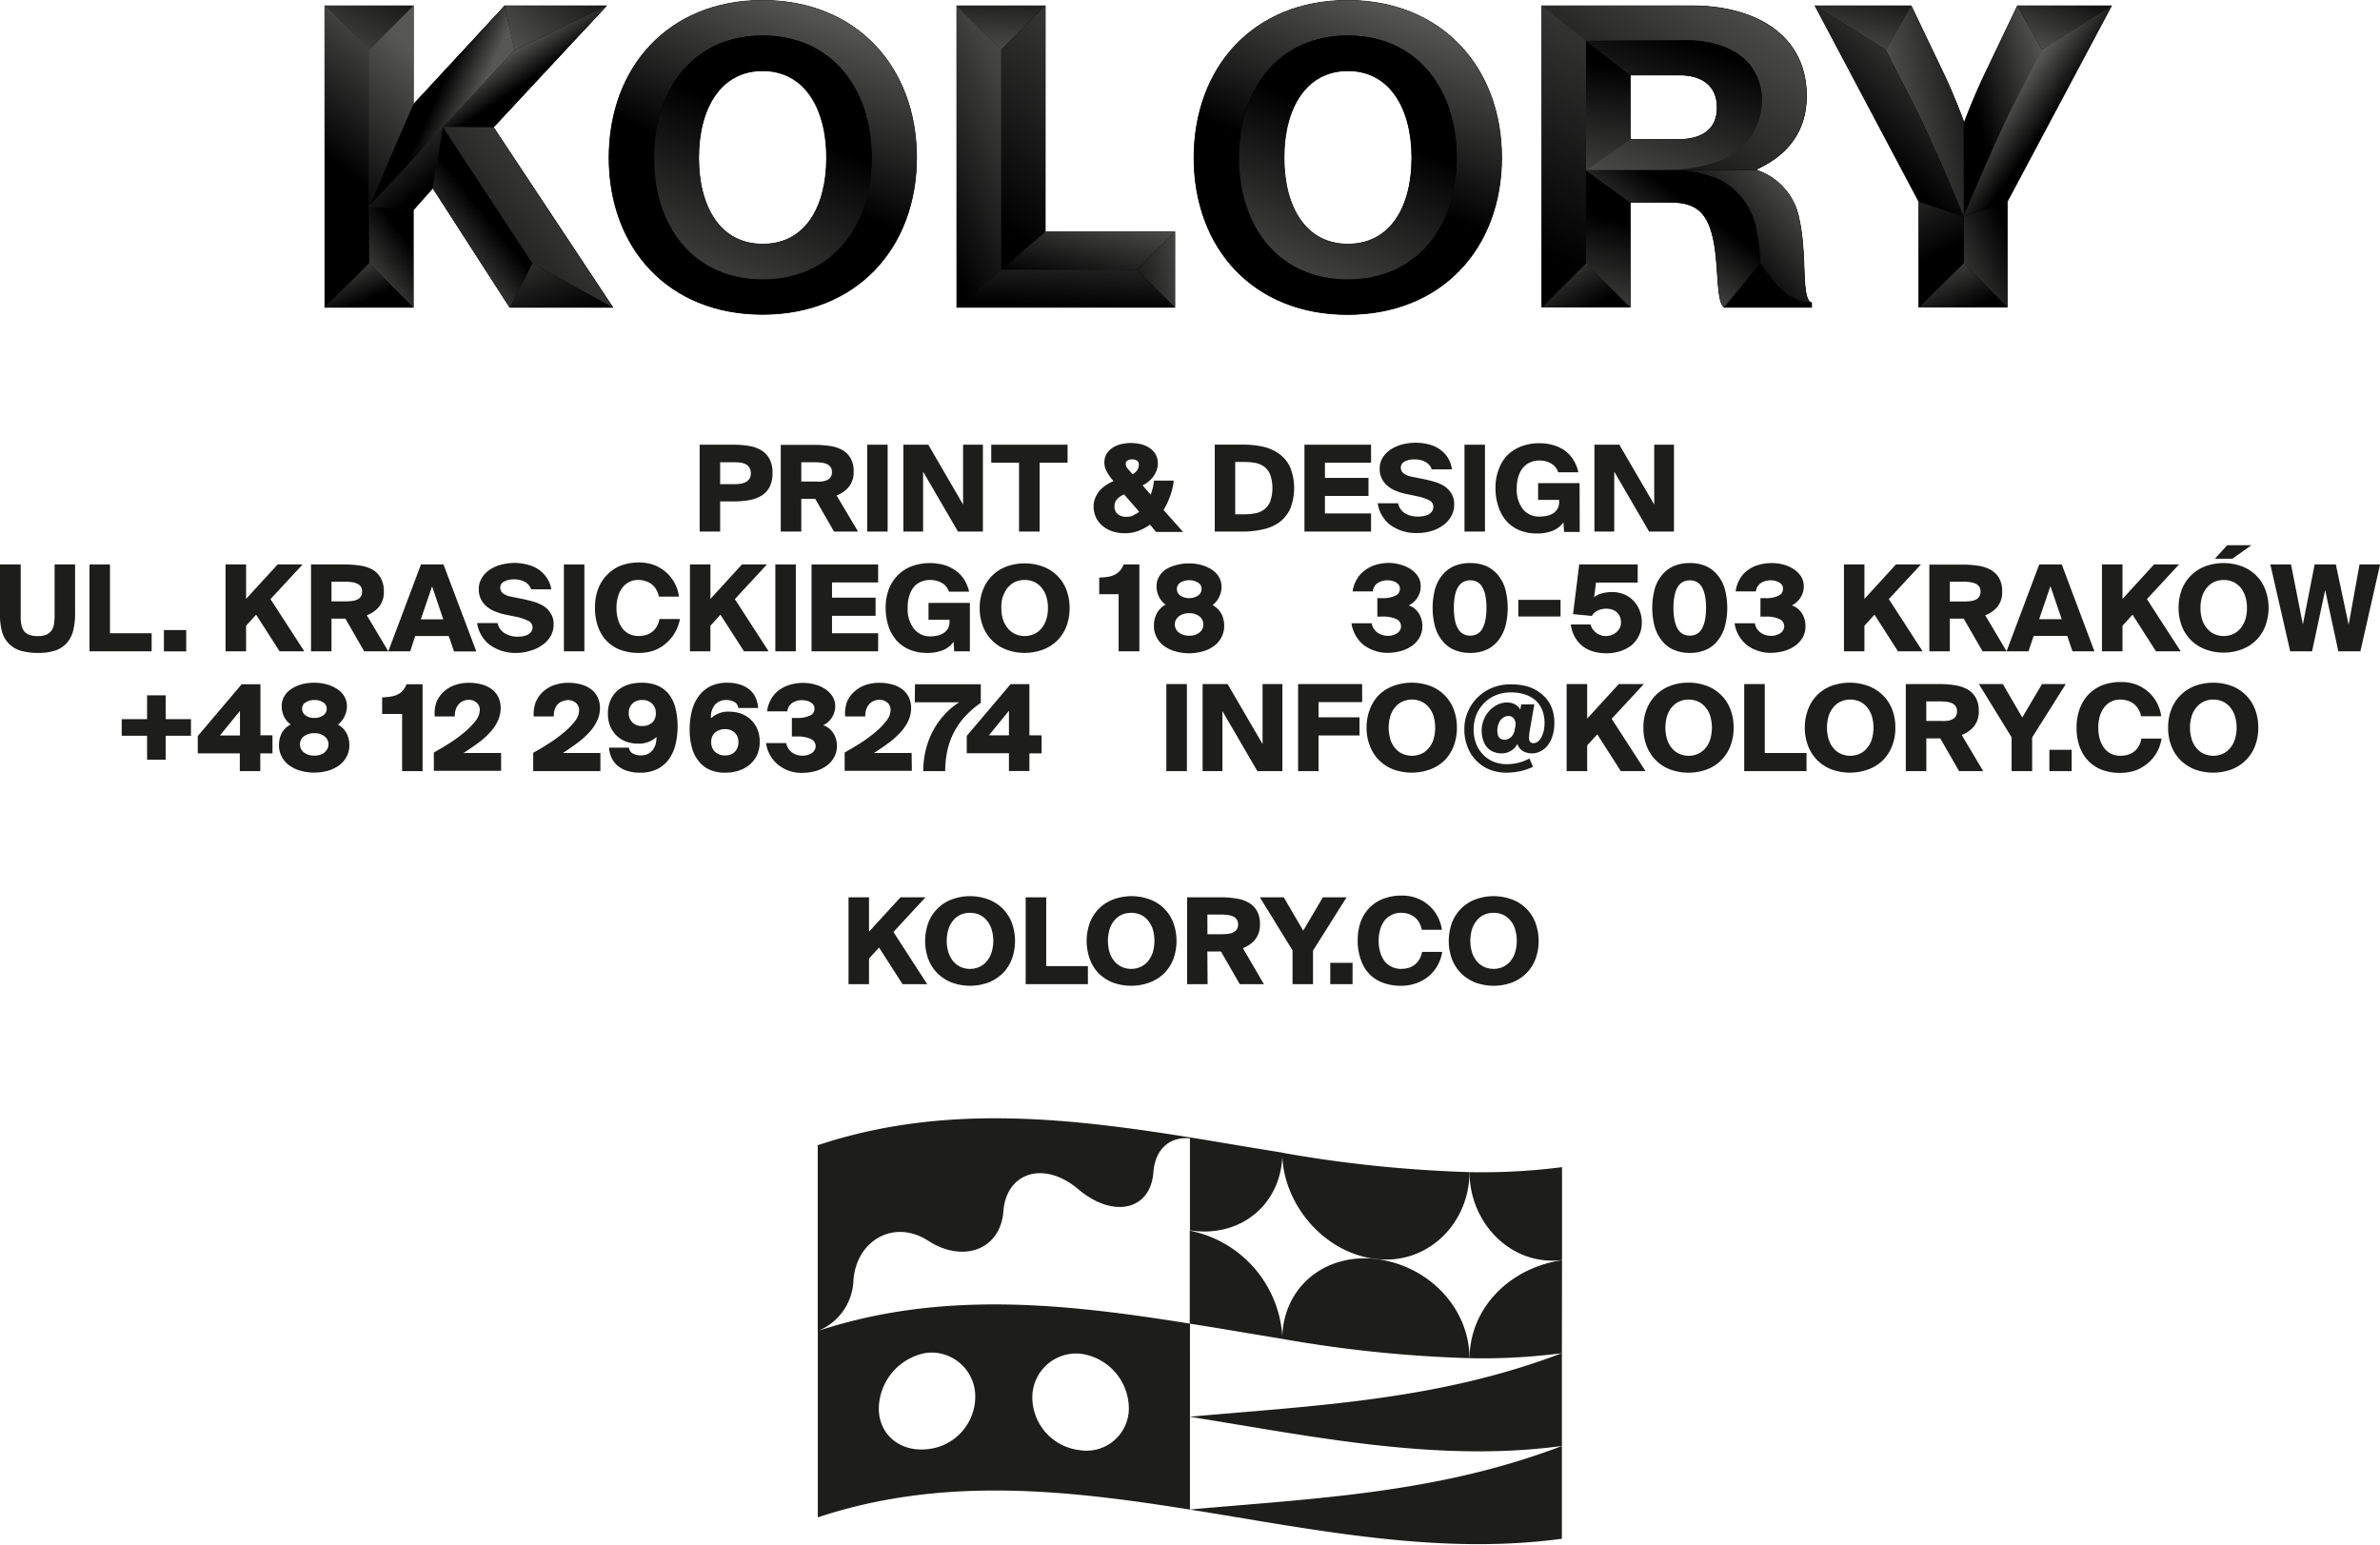<svg xmlns="http://www.w3.org/2000/svg" xmlns:xlink="http://www.w3.org/1999/xlink" viewBox="0 0 325.53 211.27"><defs><style>.cls-1{stroke:#1d1d1b;stroke-miterlimit:10;stroke-width:0.1px;}.cls-2{fill:#1d1d1b;}.cls-3{fill:url(#Gradient_bez_nazwy_28);}.cls-4{fill:url(#Gradient_bez_nazwy_28-2);}.cls-5{fill:url(#Gradient_bez_nazwy_28-3);}.cls-6{fill:url(#Gradient_bez_nazwy_28-4);}.cls-7{fill:url(#Gradient_bez_nazwy_28-5);}.cls-8{fill:url(#Gradient_bez_nazwy_28-6);}.cls-9{fill:url(#Gradient_bez_nazwy_28-7);}.cls-10{fill:url(#Gradient_bez_nazwy_28-8);}.cls-11{fill:url(#Gradient_bez_nazwy_28-9);}.cls-12{fill:url(#Gradient_bez_nazwy_28-10);}.cls-13{fill:url(#Gradient_bez_nazwy_28-11);}.cls-14{fill:url(#Gradient_bez_nazwy_28-12);}.cls-15{fill:url(#Gradient_bez_nazwy_28-13);}.cls-16{fill:url(#Gradient_bez_nazwy_28-14);}.cls-17{fill:url(#Gradient_bez_nazwy_28-15);}.cls-18{fill:url(#Gradient_bez_nazwy_28-16);}.cls-19{fill:url(#Gradient_bez_nazwy_28-17);}.cls-20{fill:url(#Gradient_bez_nazwy_28-18);}.cls-21{fill:url(#Gradient_bez_nazwy_28-19);}.cls-22{fill:url(#Gradient_bez_nazwy_28-20);}.cls-23{fill:url(#Gradient_bez_nazwy_29);}.cls-24{fill:url(#Gradient_bez_nazwy_28-21);}.cls-25{fill:url(#Gradient_bez_nazwy_28-22);}.cls-26{fill:url(#Gradient_bez_nazwy_28-23);}.cls-27{fill:url(#Gradient_bez_nazwy_28-24);}.cls-28{fill:url(#Gradient_bez_nazwy_28-25);}.cls-29{fill:url(#Gradient_bez_nazwy_28-26);}.cls-30{fill:url(#Gradient_bez_nazwy_28-27);}.cls-31{fill:url(#Gradient_bez_nazwy_28-28);}.cls-32{fill:url(#Gradient_bez_nazwy_28-29);}.cls-33{fill:url(#Gradient_bez_nazwy_28-30);}.cls-34{fill:url(#Gradient_bez_nazwy_28-31);}.cls-35{fill:url(#Gradient_bez_nazwy_28-32);}.cls-36{fill:url(#Gradient_bez_nazwy_28-33);}.cls-37{fill:url(#Gradient_bez_nazwy_28-34);}.cls-38{fill:url(#Gradient_bez_nazwy_28-35);}.cls-39{fill:url(#Gradient_bez_nazwy_28-36);}.cls-40{fill:url(#Gradient_bez_nazwy_28-37);}.cls-41{fill:url(#Gradient_bez_nazwy_28-38);}.cls-42{fill:url(#Gradient_bez_nazwy_28-39);}.cls-43{fill:url(#Gradient_bez_nazwy_28-40);}.cls-44{fill:url(#Gradient_bez_nazwy_28-41);}.cls-45{fill:url(#Gradient_bez_nazwy_28-42);}.cls-46{fill:url(#Gradient_bez_nazwy_28-43);}.cls-47{fill:url(#Gradient_bez_nazwy_28-44);}.cls-48{fill:url(#Gradient_bez_nazwy_28-45);}</style><linearGradient id="Gradient_bez_nazwy_28" x1="112.42" y1="1.32" x2="96.81" y2="40.44" gradientUnits="userSpaceOnUse"><stop offset="0" stop-color="#575756"/><stop offset="0.58"/></linearGradient><linearGradient id="Gradient_bez_nazwy_28-2" x1="94.34" y1="46.34" x2="114.9" y2="-4.57" xlink:href="#Gradient_bez_nazwy_28"/><linearGradient id="Gradient_bez_nazwy_28-3" x1="44.43" y1="21.42" x2="83.81" y2="21.42" xlink:href="#Gradient_bez_nazwy_28"/><linearGradient id="Gradient_bez_nazwy_28-4" x1="210.88" y1="21.42" x2="247.78" y2="21.42" xlink:href="#Gradient_bez_nazwy_28"/><linearGradient id="Gradient_bez_nazwy_28-5" x1="136.59" y1="8.72" x2="137.53" y2="-13.85" xlink:href="#Gradient_bez_nazwy_28"/><linearGradient id="Gradient_bez_nazwy_28-6" x1="144.87" y1="14.57" x2="109.38" y2="31.93" xlink:href="#Gradient_bez_nazwy_28"/><linearGradient id="Gradient_bez_nazwy_28-7" x1="160.13" y1="-5.82" x2="113.36" y2="52.36" xlink:href="#Gradient_bez_nazwy_28"/><linearGradient id="Gradient_bez_nazwy_28-8" x1="146.55" y1="27.54" x2="145.23" y2="52.37" xlink:href="#Gradient_bez_nazwy_28"/><linearGradient id="Gradient_bez_nazwy_28-9" x1="150.3" y1="27.75" x2="145.73" y2="48.07" xlink:href="#Gradient_bez_nazwy_28"/><linearGradient id="Gradient_bez_nazwy_28-10" x1="164.27" y1="36.3" x2="142.57" y2="39.81" xlink:href="#Gradient_bez_nazwy_28"/><linearGradient id="Gradient_bez_nazwy_28-11" x1="253.03" y1="8.98" x2="258.21" y2="-14.53" xlink:href="#Gradient_bez_nazwy_28"/><linearGradient id="Gradient_bez_nazwy_28-12" x1="281.41" y1="12.72" x2="262.6" y2="17.86" xlink:href="#Gradient_bez_nazwy_28"/><linearGradient id="Gradient_bez_nazwy_28-13" x1="279.41" y1="8.26" x2="287.13" y2="-11.2" xlink:href="#Gradient_bez_nazwy_28"/><linearGradient id="Gradient_bez_nazwy_28-14" x1="263.97" y1="39.24" x2="284.29" y2="30.15" xlink:href="#Gradient_bez_nazwy_28"/><linearGradient id="Gradient_bez_nazwy_28-15" x1="265.05" y1="34.24" x2="271.37" y2="48.54" xlink:href="#Gradient_bez_nazwy_28"/><linearGradient id="Gradient_bez_nazwy_28-16" x1="256.23" y1="18.07" x2="271.36" y2="47" xlink:href="#Gradient_bez_nazwy_28"/><linearGradient id="Gradient_bez_nazwy_28-17" x1="227.61" y1="23.29" x2="228.59" y2="23.29" xlink:href="#Gradient_bez_nazwy_28"/><linearGradient id="Gradient_bez_nazwy_28-18" x1="211.86" y1="33.36" x2="221" y2="48.98" xlink:href="#Gradient_bez_nazwy_28"/><linearGradient id="Gradient_bez_nazwy_28-19" x1="229.56" y1="-11.72" x2="190.07" y2="64.27" xlink:href="#Gradient_bez_nazwy_28"/><linearGradient id="Gradient_bez_nazwy_28-20" x1="238.82" y1="-5.36" x2="200.08" y2="50.06" xlink:href="#Gradient_bez_nazwy_28"/><linearGradient id="Gradient_bez_nazwy_29" x1="247.09" y1="24.52" x2="227.75" y2="41.53" gradientUnits="userSpaceOnUse"><stop offset="0" stop-color="#575756"/><stop offset="0.61"/></linearGradient><linearGradient id="Gradient_bez_nazwy_28-21" x1="192.43" y1="1.32" x2="176.82" y2="40.44" xlink:href="#Gradient_bez_nazwy_28"/><linearGradient id="Gradient_bez_nazwy_28-22" x1="175.06" y1="43.91" x2="194.37" y2="-2.48" xlink:href="#Gradient_bez_nazwy_28"/><linearGradient id="Gradient_bez_nazwy_28-23" x1="45.21" y1="10.86" x2="60.73" y2="-18.76" xlink:href="#Gradient_bez_nazwy_28"/><linearGradient id="Gradient_bez_nazwy_28-24" x1="58.11" y1="5.02" x2="35.29" y2="33.73" xlink:href="#Gradient_bez_nazwy_28"/><linearGradient id="Gradient_bez_nazwy_28-25" x1="58.13" y1="8.15" x2="33.43" y2="38.44" xlink:href="#Gradient_bez_nazwy_28"/><linearGradient id="Gradient_bez_nazwy_28-26" x1="69.44" y1="8.23" x2="92.48" y2="-17.91" xlink:href="#Gradient_bez_nazwy_28"/><linearGradient id="Gradient_bez_nazwy_28-27" x1="49.72" y1="15.56" x2="64.02" y2="33.43" xlink:href="#Gradient_bez_nazwy_28"/><linearGradient id="Gradient_bez_nazwy_28-28" x1="50.45" y1="28.23" x2="50.5" y2="28.23" xlink:href="#Gradient_bez_nazwy_28"/><linearGradient id="Gradient_bez_nazwy_28-29" x1="47.31" y1="34.51" x2="52.11" y2="45.89" xlink:href="#Gradient_bez_nazwy_28"/><linearGradient id="Gradient_bez_nazwy_28-30" x1="48.5" y1="38.87" x2="61.35" y2="29.4" xlink:href="#Gradient_bez_nazwy_28"/><linearGradient id="Gradient_bez_nazwy_28-31" x1="71.69" y1="27.92" x2="81.37" y2="54.81" xlink:href="#Gradient_bez_nazwy_28"/><linearGradient id="Gradient_bez_nazwy_28-32" x1="70.1" y1="6.64" x2="74.87" y2="13.66" xlink:href="#Gradient_bez_nazwy_28"/><linearGradient id="Gradient_bez_nazwy_28-33" x1="50.45" y1="28.26" x2="50.5" y2="28.26" xlink:href="#Gradient_bez_nazwy_28"/><linearGradient id="Gradient_bez_nazwy_28-34" x1="58.93" y1="34.66" x2="71.25" y2="24.88" xlink:href="#Gradient_bez_nazwy_28"/><linearGradient id="Gradient_bez_nazwy_28-35" x1="87.24" y1="17.93" x2="33.45" y2="60.06" xlink:href="#Gradient_bez_nazwy_28"/><linearGradient id="Gradient_bez_nazwy_28-36" x1="64.01" y1="16.42" x2="55.79" y2="12.72" xlink:href="#Gradient_bez_nazwy_28"/><linearGradient id="Gradient_bez_nazwy_28-37" x1="210.88" y1="21.41" x2="210.88" y2="21.41" xlink:href="#Gradient_bez_nazwy_28"/><linearGradient id="Gradient_bez_nazwy_28-38" x1="217.69" y1="29.56" x2="222.35" y2="-5.85" xlink:href="#Gradient_bez_nazwy_28"/><linearGradient id="Gradient_bez_nazwy_28-39" x1="216.42" y1="46.11" x2="223.73" y2="18.35" xlink:href="#Gradient_bez_nazwy_28"/><linearGradient id="Gradient_bez_nazwy_28-40" x1="222.33" y1="28.93" x2="236.72" y2="-11.32" xlink:href="#Gradient_bez_nazwy_28"/><linearGradient id="Gradient_bez_nazwy_28-41" x1="223.39" y1="37.24" x2="235.71" y2="20.13" xlink:href="#Gradient_bez_nazwy_28"/><linearGradient id="Gradient_bez_nazwy_28-42" x1="246.17" y1="40.72" x2="246.31" y2="40.72" xlink:href="#Gradient_bez_nazwy_28"/><linearGradient id="Gradient_bez_nazwy_28-43" x1="257.93" y1="16.53" x2="284.92" y2="11.54" xlink:href="#Gradient_bez_nazwy_28"/><linearGradient id="Gradient_bez_nazwy_28-44" x1="269.3" y1="3.49" x2="244.19" y2="30.57" xlink:href="#Gradient_bez_nazwy_28"/><linearGradient id="Gradient_bez_nazwy_28-45" x1="275.38" y1="12.84" x2="284.28" y2="19.23" xlink:href="#Gradient_bez_nazwy_28"/></defs><title>Zasób 1</title><g id="Warstwa_2" data-name="Warstwa 2"><g id="Warstwa_1-2" data-name="Warstwa 1"><path class="cls-1" d="M104.3.05c-12.87,0-21,9.17-21,21.52S91.43,43,104.3,43s21.07-9.11,21.07-21.45S117.15.05,104.3.05Zm0,33.34c-5.79,0-8.74-5.08-8.74-11.82s3-11.89,8.74-11.89,8.75,5.14,8.75,11.89S110.14,33.39,104.35,33.39Z"/><polygon class="cls-1" points="142.97 0.8 130.87 0.8 130.87 42.04 160.69 42.04 160.69 31.72 142.97 31.72 142.97 0.8"/><path class="cls-1" d="M275.94.8,271.54,10c-1.51,3.11-2.83,6.64-2.83,6.64h-.12s-1.28-3.53-2.78-6.64L261.41.8H248.26l14.19,26.77V42h12.1V27.57L288.8.8Z"/><path class="cls-1" d="M246.1,30.1a8.69,8.69,0,0,0-5.79-6.8v-.18c4.34-2,6.77-5.3,6.77-10C247.08,4.67,239.9.8,231.44.8H210.88V42H223V27.68h5.61c3.54,0,4.93,1.61,5.68,4.78.87,3.7.4,8.78,1.56,9.58h11.94v-.63C246.27,41,247.2,35.07,246.1,30.1ZM223,10.26h6.66c3.47,0,5.21,1.73,5.21,4.44,0,2.89-1.91,4.38-5.38,4.38H223Z"/><path class="cls-1" d="M184.31.05c-12.86,0-21,9.17-21,21.52s8.1,21.45,21,21.45,21.08-9.11,21.08-21.45S197.17.05,184.31.05Zm.05,33.34c-5.78,0-8.73-5.08-8.73-11.82s3-11.89,8.73-11.89,8.75,5.14,8.75,11.89S190.16,33.39,184.36,33.39Z"/><polygon class="cls-1" points="82.94 0.8 69.04 0.8 56.53 14.3 56.53 0.8 44.43 0.8 44.43 42.04 44.44 42.04 56.53 42.04 56.53 28.72 59.2 25.72 69.73 42.04 83.81 42.04 67.48 17.41 82.94 0.8"/><path class="cls-2" d="M213.65,172.38c-7,1-12.59,6.39-12.65,13.4a83.44,83.44,0,0,0,12.61-.68h0c-17,6.49-33.93,7.16-50.89,8.69,17,2.72,33.94,6.29,50.91,4-17,6.5-33.94,7.17-50.91,8.69,17,2.72,33.94,6.3,50.91,4V185.1h0Z"/><path class="cls-2" d="M162.73,168.34v12.71c-16.94-2.72-33.89-4.59-50.84,1a7.75,7.75,0,0,0,4.84-6.91c.39-5.44,5.52-8.47,10.25-5.41s9.86,1.24,10.26-4.05,5.53-7,10.26-3,9.86,2.91,10.26-2.34c.25-3.25,2.31-4.89,5-4.63v12.59c7,1.07,12.61-3.64,12.65-10.64-4.21-.66-8.42-1.4-12.64-2.08h0c-17-2.72-33.94-4.59-50.92,1.07v25.46l.07,0-.06,0v25.44c17-5.64,33.94-3.77,50.9-1.06V181.06c4.22.66,8.44,1.4,12.65,2.08A15.74,15.74,0,0,0,162.73,168.34ZM126.8,198.23c-3.64.39-6.6-1.95-6.6-5.58a7.84,7.84,0,0,1,6.6-7.61,6,6,0,0,1,6.59,6.17A7.23,7.23,0,0,1,126.8,198.23Zm21,.14a7.29,7.29,0,0,1-6.6-7.08,6,6,0,0,1,6.6-6.12,7.59,7.59,0,0,1,6.6,7.36A5.79,5.79,0,0,1,147.75,198.37Z"/><path class="cls-2" d="M188.19,172.21c7.06.84,12.77-4.82,12.81-11.88a176.67,176.67,0,0,1-25.62-2.65C175.42,164.72,181.13,171.41,188.19,172.21Z"/><path class="cls-2" d="M188.19,172.21c-7-.8-12.75,3.87-12.81,10.93A176.65,176.65,0,0,0,201,185.78C200.94,178.75,195.23,173.05,188.19,172.21Z"/><path class="cls-2" d="M213.65,172.36V159.65a85.3,85.3,0,0,1-12.65.68C201,167.29,206.67,173.2,213.65,172.36Z"/><path class="cls-2" d="M199.86,133.15a5.84,5.84,0,0,0,1.94,1.25,7.35,7.35,0,0,0,5,0,5.78,5.78,0,0,0,1.95-1.25,5.61,5.61,0,0,0,1.26-1.94,7.28,7.28,0,0,0,0-5,5.44,5.44,0,0,0-3.21-3.18,7.2,7.2,0,0,0-5,0,5.46,5.46,0,0,0-3.2,3.18,7.28,7.28,0,0,0,0,5A5.61,5.61,0,0,0,199.86,133.15Zm1.5-6.12a3.86,3.86,0,0,1,.69-1.2,2.82,2.82,0,0,1,1-.73,3.22,3.22,0,0,1,1.24-.24,3.14,3.14,0,0,1,1.23.24,2.82,2.82,0,0,1,1,.73,3.5,3.5,0,0,1,.69,1.2,5.64,5.64,0,0,1,0,3.32,3.5,3.5,0,0,1-.69,1.2,2.94,2.94,0,0,1-1,.73,3.14,3.14,0,0,1-1.23.25,3.23,3.23,0,0,1-1.24-.25,2.94,2.94,0,0,1-1-.73,3.86,3.86,0,0,1-.69-1.2,5.64,5.64,0,0,1,0-3.32Z"/><rect class="cls-2" x="181.95" y="131.7" width="3.05" height="2.92"/><path class="cls-2" d="M150.28,133.15a5.84,5.84,0,0,0,1.94,1.25,7.35,7.35,0,0,0,5,0,5.78,5.78,0,0,0,2-1.25,5.61,5.61,0,0,0,1.26-1.94,7.28,7.28,0,0,0,0-5,5.44,5.44,0,0,0-3.21-3.18,7.2,7.2,0,0,0-5,0,5.46,5.46,0,0,0-3.2,3.18,7.28,7.28,0,0,0,0,5A5.61,5.61,0,0,0,150.28,133.15Zm1.51-6.12a3.5,3.5,0,0,1,.69-1.2,2.87,2.87,0,0,1,1-.73,3.32,3.32,0,0,1,2.48,0,2.82,2.82,0,0,1,1,.73,3.86,3.86,0,0,1,.69,1.2,5.64,5.64,0,0,1,0,3.32,3.86,3.86,0,0,1-.69,1.2,2.94,2.94,0,0,1-1,.73,3.2,3.2,0,0,1-2.48,0,3,3,0,0,1-1-.73,3.5,3.5,0,0,1-.69-1.2,5.64,5.64,0,0,1,0-3.32Z"/><path class="cls-2" d="M187.25,133.18a4.92,4.92,0,0,0,1.87,1.23,6.91,6.91,0,0,0,2.49.43,6.3,6.3,0,0,0,2.08-.34,5.33,5.33,0,0,0,1.7-.95,5.26,5.26,0,0,0,1.22-1.47,5.38,5.38,0,0,0,.65-1.88h-2.75a3.16,3.16,0,0,1-.43,1.12,2.5,2.5,0,0,1-.69.72,2.41,2.41,0,0,1-.85.38,4.13,4.13,0,0,1-.92.11,3,3,0,0,1-1.19-.25,2.7,2.7,0,0,1-1-.74,4,4,0,0,1-.63-1.21,5.55,5.55,0,0,1-.23-1.66,5.3,5.3,0,0,1,.23-1.61,4,4,0,0,1,.63-1.21,2.82,2.82,0,0,1,1-.74,2.66,2.66,0,0,1,1.16-.25,3.42,3.42,0,0,1,1,.13,3,3,0,0,1,.84.42,2.66,2.66,0,0,1,.65.72,3.27,3.27,0,0,1,.39,1.05h2.75a5.51,5.51,0,0,0-.61-1.86,5.1,5.1,0,0,0-1.17-1.47,5.35,5.35,0,0,0-1.66-1,5.88,5.88,0,0,0-2.05-.35,7.06,7.06,0,0,0-2.51.43,5.38,5.38,0,0,0-1.9,1.23,5.55,5.55,0,0,0-1.21,1.93,7.52,7.52,0,0,0-.41,2.54,7.37,7.37,0,0,0,.41,2.57A5.22,5.22,0,0,0,187.25,133.18Z"/><path class="cls-2" d="M165.14,130.15H167l2.57,4.47h3.3L170,129.69a4,4,0,0,0,1.68-1.18,3.21,3.21,0,0,0,.65-2.1,3.52,3.52,0,0,0-.41-1.81,3.06,3.06,0,0,0-1.13-1.13,4.79,4.79,0,0,0-1.71-.57,13,13,0,0,0-2.14-.16h-4.57v11.88h2.8Zm0-5.05H167a6.81,6.81,0,0,1,.93.06,2.41,2.41,0,0,1,.74.2,1.24,1.24,0,0,1,.49.41,1.31,1.31,0,0,1,0,1.36,1.16,1.16,0,0,1-.49.41,2.16,2.16,0,0,1-.74.2,9,9,0,0,1-.93.05h-1.85Z"/><path class="cls-2" d="M128.24,133.15a5.84,5.84,0,0,0,1.94,1.25,7.35,7.35,0,0,0,5,0,5.78,5.78,0,0,0,1.95-1.25,5.61,5.61,0,0,0,1.26-1.94,7.28,7.28,0,0,0,0-5,5.44,5.44,0,0,0-3.21-3.18,7.2,7.2,0,0,0-5,0,5.46,5.46,0,0,0-3.2,3.18,7.28,7.28,0,0,0,0,5A5.61,5.61,0,0,0,128.24,133.15Zm1.51-6.12a3.66,3.66,0,0,1,.68-1.2,2.91,2.91,0,0,1,1-.73,3.32,3.32,0,0,1,2.48,0,2.78,2.78,0,0,1,1,.73,3.5,3.5,0,0,1,.69,1.2,5.43,5.43,0,0,1,0,3.32,3.5,3.5,0,0,1-.69,1.2,2.91,2.91,0,0,1-1,.73,3.2,3.2,0,0,1-2.48,0,3,3,0,0,1-1-.73,3.66,3.66,0,0,1-.68-1.2,5.43,5.43,0,0,1,0-3.32Z"/><polygon class="cls-2" points="118.86 131.12 120.23 129.61 123.45 134.62 126.82 134.62 122.2 127.48 126.59 122.74 123.17 122.74 118.86 127.44 118.86 122.74 116.06 122.74 116.06 134.62 118.86 134.62 118.86 131.12"/><polygon class="cls-2" points="148.8 132.15 143.1 132.15 143.1 122.74 140.29 122.74 140.29 134.62 148.8 134.62 148.8 132.15"/><polygon class="cls-2" points="179.59 134.62 179.59 130.03 184.18 122.74 180.94 122.74 178.25 127.3 175.59 122.74 172.32 122.74 176.79 130 176.79 134.62 179.59 134.62"/><path class="cls-2" d="M134,83.16a6.73,6.73,0,0,0,.45,2.52,5.46,5.46,0,0,0,3.2,3.18,7.2,7.2,0,0,0,5,0,5.44,5.44,0,0,0,3.21-3.18,7.28,7.28,0,0,0,0-5,5.44,5.44,0,0,0-3.21-3.18,7.35,7.35,0,0,0-5,0,5.46,5.46,0,0,0-3.2,3.18A6.73,6.73,0,0,0,134,83.16Zm3.22-1.66a3.5,3.5,0,0,1,.69-1.2,2.91,2.91,0,0,1,1-.73,3.32,3.32,0,0,1,2.48,0,2.91,2.91,0,0,1,1,.73,3.5,3.5,0,0,1,.69,1.2,4.91,4.91,0,0,1,.25,1.66,5,5,0,0,1-.25,1.67,3.55,3.55,0,0,1-.69,1.19,2.78,2.78,0,0,1-1,.73,3.2,3.2,0,0,1-2.48,0,2.78,2.78,0,0,1-1-.73,3.55,3.55,0,0,1-.69-1.19,5,5,0,0,1-.26-1.67A4.9,4.9,0,0,1,137.19,81.5Z"/><polygon class="cls-2" points="120.11 86.62 113.8 86.62 113.8 84.23 119.76 84.23 119.76 81.75 113.8 81.75 113.8 79.67 120.11 79.67 120.11 77.21 111 77.21 111 89.09 120.11 89.09 120.11 86.62"/><path class="cls-2" d="M155.84,89.09V77.21H153.7a3.5,3.5,0,0,1-.46.79,2.36,2.36,0,0,1-.66.55,3,3,0,0,1-.93.33,7.69,7.69,0,0,1-1.3.12v2.28H153v7.81Z"/><path class="cls-2" d="M125,80.28a2.49,2.49,0,0,1,1-.71,3.07,3.07,0,0,1,1.21-.24,3.23,3.23,0,0,1,1,.14,2.81,2.81,0,0,1,.76.36,1.94,1.94,0,0,1,.52.51,2.09,2.09,0,0,1,.31.59h2.75a5.08,5.08,0,0,0-.7-1.7A4.5,4.5,0,0,0,130.64,78a5.22,5.22,0,0,0-1.58-.74,7.41,7.41,0,0,0-4.33.18,5.4,5.4,0,0,0-1.91,1.22,5.49,5.49,0,0,0-1.24,1.91,7,7,0,0,0-.44,2.54,7.93,7.93,0,0,0,.39,2.57,5.64,5.64,0,0,0,1.12,1.95,4.88,4.88,0,0,0,1.78,1.24,6.13,6.13,0,0,0,2.36.44,5.75,5.75,0,0,0,2.17-.37,3.35,3.35,0,0,0,1.47-1.16l.08,1.31h2.15V82.47H127v2.3h2.87V85a1.83,1.83,0,0,1-.23,1,2,2,0,0,1-.61.61,2.6,2.6,0,0,1-.84.34,5,5,0,0,1-1,.1A2.83,2.83,0,0,1,125,86a4.33,4.33,0,0,1-.85-2.89,5.12,5.12,0,0,1,.23-1.64A3.47,3.47,0,0,1,125,80.28Z"/><polygon class="cls-2" points="258.35 81.95 262.74 77.21 259.32 77.21 255.01 81.92 255.01 77.21 252.21 77.21 252.21 89.09 255.01 89.09 255.01 85.59 256.39 84.08 259.6 89.09 262.97 89.09 258.35 81.95"/><path class="cls-2" d="M240.39,89a5.22,5.22,0,0,0,1.77.3,6.76,6.76,0,0,0,1.81-.24,5.1,5.1,0,0,0,1.53-.7,3.87,3.87,0,0,0,1.06-1.15,3.14,3.14,0,0,0,.39-1.58,3.21,3.21,0,0,0-.49-1.74,2.66,2.66,0,0,0-1.38-1.08,2.78,2.78,0,0,0,.61-.4,2.66,2.66,0,0,0,.52-.58,3,3,0,0,0,.37-.74,2.86,2.86,0,0,0,.14-.89,2.5,2.5,0,0,0-.38-1.35,3.4,3.4,0,0,0-1-1,4.81,4.81,0,0,0-1.4-.62,6.18,6.18,0,0,0-1.61-.21,6.32,6.32,0,0,0-1.75.24,4.52,4.52,0,0,0-1.5.71,3.88,3.88,0,0,0-1.1,1.21,4.38,4.38,0,0,0-.58,1.72h2.77a1.61,1.61,0,0,1,.69-1.16,2.41,2.41,0,0,1,1.31-.36,2.59,2.59,0,0,1,.63.07,2.17,2.17,0,0,1,.54.21,1.32,1.32,0,0,1,.39.35.78.78,0,0,1,.14.48,1,1,0,0,1-.63,1,3.93,3.93,0,0,1-1.77.33h-.68v2.52h.74a4.22,4.22,0,0,1,1.83.33,1.09,1.09,0,0,1,.68,1,1.13,1.13,0,0,1-.5.92,2.2,2.2,0,0,1-1.34.38,2.36,2.36,0,0,1-.75-.12,2.55,2.55,0,0,1-.66-.33,2.35,2.35,0,0,1-.5-.54,2.2,2.2,0,0,1-.27-.73h-2.77a4.73,4.73,0,0,0,.57,1.67,4.82,4.82,0,0,0,1.08,1.29A5.07,5.07,0,0,0,240.39,89Z"/><path class="cls-2" d="M273.2,83a3.14,3.14,0,0,0,.65-2.1,3.54,3.54,0,0,0-.41-1.81,3.06,3.06,0,0,0-1.13-1.13,5,5,0,0,0-1.71-.57,14.23,14.23,0,0,0-2.14-.16h-4.57V89.09h2.8V84.62h1.9l2.58,4.47h3.29l-2.93-4.93A4,4,0,0,0,273.2,83Zm-2.49-1.38a1.15,1.15,0,0,1-.49.41,2.28,2.28,0,0,1-.75.2,9,9,0,0,1-.92.05h-1.86V79.57h1.86a6.77,6.77,0,0,1,.92.06,2.55,2.55,0,0,1,.75.21,1.21,1.21,0,0,1,.49.4,1.19,1.19,0,0,1,.18.68A1.16,1.16,0,0,1,270.71,81.6Z"/><rect class="cls-2" x="77.13" y="77.21" width="2.8" height="11.88"/><rect class="cls-2" x="22.42" y="86.18" width="3.05" height="2.92"/><polygon class="cls-2" points="20.74 86.62 15.04 86.62 15.04 77.21 12.24 77.21 12.24 89.09 20.74 89.09 20.74 86.62"/><path class="cls-2" d="M89.78,85.79a2.64,2.64,0,0,1-.69.72,2.5,2.5,0,0,1-.85.38,4.2,4.2,0,0,1-.92.11,3,3,0,0,1-1.19-.25,2.59,2.59,0,0,1-.95-.74,3.56,3.56,0,0,1-.63-1.21,5.53,5.53,0,0,1-.23-1.65,5.37,5.37,0,0,1,.23-1.62,3.42,3.42,0,0,1,.63-1.2,2.61,2.61,0,0,1,2.11-1,3.08,3.08,0,0,1,.95.14,2.68,2.68,0,0,1,.85.41,2.56,2.56,0,0,1,.65.73,3.12,3.12,0,0,1,.38,1h2.75a5.49,5.49,0,0,0-.6-1.86,5.27,5.27,0,0,0-1.17-1.47,5.35,5.35,0,0,0-1.66-1,5.92,5.92,0,0,0-2-.34,7.07,7.07,0,0,0-2.51.42A5.29,5.29,0,0,0,83,78.67a5.36,5.36,0,0,0-1.21,1.94,7.24,7.24,0,0,0-.41,2.54,7.35,7.35,0,0,0,.41,2.56,5.33,5.33,0,0,0,1.17,1.94,5.08,5.08,0,0,0,1.87,1.23,6.91,6.91,0,0,0,2.49.43A6.36,6.36,0,0,0,89.39,89a5.33,5.33,0,0,0,1.7-1,5.26,5.26,0,0,0,1.22-1.47A5.59,5.59,0,0,0,93,84.67H90.2A3.27,3.27,0,0,1,89.78,85.79Z"/><polygon class="cls-2" points="322.73 77.21 321.24 85.46 319.49 77.21 316.59 77.21 314.98 85.42 313.36 77.21 310.53 77.21 313.25 89.09 316.24 89.09 318.03 80.72 319.83 89.09 322.85 89.09 325.54 77.21 322.73 77.21"/><path class="cls-2" d="M227.32,87.65a4.05,4.05,0,0,0,1.6,1.23,5.49,5.49,0,0,0,2.22.43,5.35,5.35,0,0,0,2.19-.43,4,4,0,0,0,1.59-1.23,5.44,5.44,0,0,0,1-1.94,10.13,10.13,0,0,0,0-5.13,5.26,5.26,0,0,0-1-1.92,4.19,4.19,0,0,0-1.59-1.22,5.35,5.35,0,0,0-2.19-.42,5.49,5.49,0,0,0-2.22.42,4.22,4.22,0,0,0-1.6,1.22,5.26,5.26,0,0,0-1,1.92,10.13,10.13,0,0,0,0,5.13A5.44,5.44,0,0,0,227.32,87.65Zm1.74-6.26a3.6,3.6,0,0,1,.45-1.16,1.83,1.83,0,0,1,.71-.65,2.17,2.17,0,0,1,1.82,0,1.78,1.78,0,0,1,.69.65,3.6,3.6,0,0,1,.45,1.16,8,8,0,0,1,.17,1.76,8.13,8.13,0,0,1-.17,1.76,3.83,3.83,0,0,1-.45,1.18,1.78,1.78,0,0,1-.69.65,2.08,2.08,0,0,1-1.82,0,1.83,1.83,0,0,1-.71-.65,3.83,3.83,0,0,1-.45-1.18,8.13,8.13,0,0,1-.17-1.76A8,8,0,0,1,229.06,81.39Z"/><polygon class="cls-2" points="287.5 77.21 287.5 89.09 290.31 89.09 290.31 85.59 291.68 84.08 294.89 89.09 298.27 89.09 293.65 81.95 298.04 77.21 294.62 77.21 290.31 81.92 290.31 77.21 287.5 77.21"/><path class="cls-2" d="M159.39,77.93a3.07,3.07,0,0,0-.89,1,2.6,2.6,0,0,0-.31,1.25,3.17,3.17,0,0,0,.32,1.42,2.74,2.74,0,0,0,.92,1.1A2.91,2.91,0,0,0,158.18,84a3.51,3.51,0,0,0-.35,1.6,3.28,3.28,0,0,0,.37,1.57,3.38,3.38,0,0,0,1,1.18,5,5,0,0,0,1.53.74,6.86,6.86,0,0,0,3.81,0,4.74,4.74,0,0,0,1.53-.74,3.6,3.6,0,0,0,1-1.18,3.28,3.28,0,0,0,.37-1.57,3.52,3.52,0,0,0-.36-1.6,3,3,0,0,0-1.23-1.23,2.91,2.91,0,0,0,.9-1.11,3.17,3.17,0,0,0,.33-1.41,2.72,2.72,0,0,0-.31-1.25,3.1,3.1,0,0,0-.9-1,4.55,4.55,0,0,0-1.4-.67,5.87,5.87,0,0,0-1.85-.26,6,6,0,0,0-1.86.26A4.61,4.61,0,0,0,159.39,77.93Zm5.2,7.46a1.38,1.38,0,0,1-.52,1.12,2.14,2.14,0,0,1-1.41.44,2.18,2.18,0,0,1-1.43-.44,1.38,1.38,0,0,1,0-2.19,2.18,2.18,0,0,1,1.43-.44,2.14,2.14,0,0,1,1.41.44A1.37,1.37,0,0,1,164.59,85.39Zm-3.16-5.69a2.38,2.38,0,0,1,2.45,0,1,1,0,0,1,.47.87,1.1,1.1,0,0,1-.47.89,2.26,2.26,0,0,1-2.45,0,1.11,1.11,0,0,1-.46-.89A1.06,1.06,0,0,1,161.43,79.7Z"/><path class="cls-2" d="M219.67,87a2.21,2.21,0,0,1-1.4-.49,2,2,0,0,1-.46-.5,1.9,1.9,0,0,1-.26-.59h-2.7a4.8,4.8,0,0,0,.58,1.76,4.31,4.31,0,0,0,1.07,1.24,4.61,4.61,0,0,0,1.46.71,6.63,6.63,0,0,0,1.76.23,6.2,6.2,0,0,0,1.9-.29,5,5,0,0,0,1.55-.82,3.71,3.71,0,0,0,1-1.31,3.89,3.89,0,0,0,.39-1.76,4.35,4.35,0,0,0-.34-1.78,4,4,0,0,0-.89-1.32,3.79,3.79,0,0,0-1.29-.82,4.3,4.3,0,0,0-1.51-.28,5.56,5.56,0,0,0-1.33.16,2.78,2.78,0,0,0-1.16.55l.26-2H224V77.21h-8L215.16,84l2.56.25a2,2,0,0,1,.8-.73,2.65,2.65,0,0,1,1.2-.26,2.46,2.46,0,0,1,.76.12,1.67,1.67,0,0,1,.64.35,1.79,1.79,0,0,1,.43.58,1.84,1.84,0,0,1,.16.8,1.61,1.61,0,0,1-.58,1.32A2.15,2.15,0,0,1,219.67,87Z"/><polygon class="cls-2" points="307.94 74.58 304.63 74.58 302.94 76.43 305.33 76.43 307.94 74.58"/><path class="cls-2" d="M186.71,78a3.8,3.8,0,0,0-1.11,1.21A4.54,4.54,0,0,0,185,80.9h2.77a1.57,1.57,0,0,1,.68-1.16,2.43,2.43,0,0,1,1.31-.36,2.73,2.73,0,0,1,.64.07,2.17,2.17,0,0,1,.54.21,1.42,1.42,0,0,1,.38.35.78.78,0,0,1,.15.48,1,1,0,0,1-.64,1,3.93,3.93,0,0,1-1.77.33h-.67v2.52h.74a4.2,4.2,0,0,1,1.82.33,1.07,1.07,0,0,1,.68,1,1.1,1.1,0,0,1-.5.92,2.16,2.16,0,0,1-1.33.38,2.42,2.42,0,0,1-.76-.12,2.34,2.34,0,0,1-.65-.33,2.15,2.15,0,0,1-.5-.54,1.84,1.84,0,0,1-.27-.73h-2.77a4.73,4.73,0,0,0,.57,1.67,4.48,4.48,0,0,0,1.08,1.29A5,5,0,0,0,188,89a5.22,5.22,0,0,0,1.77.3,6.74,6.74,0,0,0,1.8-.24,4.88,4.88,0,0,0,1.53-.7,3.62,3.62,0,0,0,1.06-1.15,3.36,3.36,0,0,0-.1-3.32,2.67,2.67,0,0,0-1.37-1.08,3,3,0,0,0,.6-.4,2.69,2.69,0,0,0,.53-.58,3.41,3.41,0,0,0,.37-.74,2.86,2.86,0,0,0,.13-.89,2.49,2.49,0,0,0-.37-1.35,3.4,3.4,0,0,0-1-1,4.75,4.75,0,0,0-1.41-.62A6.11,6.11,0,0,0,190,77a6.27,6.27,0,0,0-1.75.24A4.52,4.52,0,0,0,186.71,78Z"/><path class="cls-2" d="M282,77.21h-3.08l-4.47,11.88h3l.71-2.11h4.59l.72,2.11h3Zm-3.09,7.49,1.54-4.52L282,84.7Z"/><path class="cls-2" d="M204.89,78.66a4.35,4.35,0,0,0-1.59-1.22,5.43,5.43,0,0,0-2.2-.42,5.49,5.49,0,0,0-2.22.42,4.3,4.3,0,0,0-1.6,1.22,5.25,5.25,0,0,0-1,1.92,10.13,10.13,0,0,0,0,5.13,5.43,5.43,0,0,0,1,1.94,4.13,4.13,0,0,0,1.6,1.23,5.49,5.49,0,0,0,2.22.43,5.43,5.43,0,0,0,2.2-.43,4.17,4.17,0,0,0,1.59-1.23,5.43,5.43,0,0,0,1-1.94,10.13,10.13,0,0,0,0-5.13A5.25,5.25,0,0,0,204.89,78.66Zm-1.74,6.25a3.83,3.83,0,0,1-.45,1.18,1.74,1.74,0,0,1-.7.65,1.93,1.93,0,0,1-.9.21,2,2,0,0,1-.92-.21,1.87,1.87,0,0,1-.7-.65,3.59,3.59,0,0,1-.46-1.18,8.19,8.19,0,0,1-.16-1.76,8.06,8.06,0,0,1,.16-1.76,3.38,3.38,0,0,1,.46-1.16,1.87,1.87,0,0,1,.7-.65,2,2,0,0,1,.92-.2,1.92,1.92,0,0,1,.9.2,1.74,1.74,0,0,1,.7.65,3.6,3.6,0,0,1,.45,1.16,8.06,8.06,0,0,1,.16,1.76A8.19,8.19,0,0,1,203.15,84.91Z"/><path class="cls-2" d="M308.58,78.7a5.61,5.61,0,0,0-1.95-1.24,7.32,7.32,0,0,0-5,0,5.57,5.57,0,0,0-1.94,1.24,5.64,5.64,0,0,0-1.27,1.94,7.28,7.28,0,0,0,0,5,5.64,5.64,0,0,0,1.27,1.94,5.57,5.57,0,0,0,1.94,1.24,7.17,7.17,0,0,0,5,0,5.44,5.44,0,0,0,3.21-3.18,7.13,7.13,0,0,0,0-5A5.61,5.61,0,0,0,308.58,78.7Zm-1.5,6.13a3.55,3.55,0,0,1-.69,1.19,2.82,2.82,0,0,1-1,.73,3.18,3.18,0,0,1-2.47,0,2.82,2.82,0,0,1-1-.73,3.55,3.55,0,0,1-.69-1.19,5,5,0,0,1-.25-1.67,4.91,4.91,0,0,1,.25-1.66,3.5,3.5,0,0,1,.69-1.2,2.94,2.94,0,0,1,1-.73,3.3,3.3,0,0,1,2.47,0,2.94,2.94,0,0,1,1,.73,3.5,3.5,0,0,1,.69,1.2,4.91,4.91,0,0,1,.25,1.66A5,5,0,0,1,307.08,84.83Z"/><rect class="cls-2" x="106.05" y="77.21" width="2.8" height="11.88"/><path class="cls-2" d="M50.17,84.16A3.89,3.89,0,0,0,51.84,83a3.14,3.14,0,0,0,.66-2.1,3.64,3.64,0,0,0-.41-1.81A3.06,3.06,0,0,0,51,77.94a5,5,0,0,0-1.71-.57,14.33,14.33,0,0,0-2.14-.16H42.54V89.09h2.8V84.62h1.9l2.57,4.47h3.3Zm-.82-2.56a1.1,1.1,0,0,1-.49.41,2.22,2.22,0,0,1-.74.2,9,9,0,0,1-.93.05H45.34V79.57h1.85a6.81,6.81,0,0,1,.93.06,2.49,2.49,0,0,1,.74.21,1.14,1.14,0,0,1,.49.4,1.19,1.19,0,0,1,.18.68A1.16,1.16,0,0,1,49.35,81.6Z"/><polygon class="cls-2" points="33.66 85.59 35.03 84.08 38.24 89.09 41.62 89.09 37 81.95 41.39 77.21 37.97 77.21 33.66 81.92 33.66 77.21 30.85 77.21 30.85 89.09 33.66 89.09 33.66 85.59"/><path class="cls-2" d="M7.47,84.14a8.46,8.46,0,0,1-.08,1.19,2.14,2.14,0,0,1-.33.9,1.77,1.77,0,0,1-.71.58,3,3,0,0,1-1.19.2A3.27,3.27,0,0,1,4,86.83a1.57,1.57,0,0,1-.72-.52,2.12,2.12,0,0,1-.35-.85,5.59,5.59,0,0,1-.1-1.15v-7.1H0V84A8.83,8.83,0,0,0,.3,86.5a3.81,3.81,0,0,0,1,1.63,3.78,3.78,0,0,0,1.61.9,8.67,8.67,0,0,0,2.3.28A7.34,7.34,0,0,0,7.52,89,3.73,3.73,0,0,0,9.1,88,4.12,4.12,0,0,0,10,86.3a9.28,9.28,0,0,0,.27-2.38V77.21H7.47Z"/><path class="cls-2" d="M75.28,87.07a3.19,3.19,0,0,0,.44-1.66,2.69,2.69,0,0,0-.41-1.54,3.17,3.17,0,0,0-1-1,6.07,6.07,0,0,0-1.4-.59c-.52-.14-1-.26-1.49-.36l-1.63-.33a2.24,2.24,0,0,1-1-.44,1,1,0,0,1-.37-.75.93.93,0,0,1,.53-.85,2.72,2.72,0,0,1,1.35-.3,3,3,0,0,1,1.52.36,1.84,1.84,0,0,1,.83,1h2.76A3.92,3.92,0,0,0,74.76,79a4.09,4.09,0,0,0-1.14-1.13,4.79,4.79,0,0,0-1.5-.64A7.36,7.36,0,0,0,70.43,77a7.62,7.62,0,0,0-1.76.21,5.13,5.13,0,0,0-1.59.66A3.56,3.56,0,0,0,65.94,79a2.76,2.76,0,0,0-.45,1.57A2.88,2.88,0,0,0,65.8,82a3.21,3.21,0,0,0,.81,1,4.65,4.65,0,0,0,1.18.67,8.23,8.23,0,0,0,1.39.41l1.44.29a6.91,6.91,0,0,1,1.6.54,1,1,0,0,1,.62.89,1,1,0,0,1-.19.62,1.23,1.23,0,0,1-.47.4,2.68,2.68,0,0,1-.66.21,4.37,4.37,0,0,1-.72.06A3.35,3.35,0,0,1,69,86.6a2.12,2.12,0,0,1-.94-1.37H65.26a4.54,4.54,0,0,0,1.76,3,6,6,0,0,0,3.72,1.08A6.22,6.22,0,0,0,72.56,89a5.07,5.07,0,0,0,1.59-.75A3.76,3.76,0,0,0,75.28,87.07Z"/><polygon class="cls-2" points="94.37 77.21 94.37 89.09 97.17 89.09 97.17 85.59 98.54 84.08 101.76 89.09 105.13 89.09 100.51 81.95 104.9 77.21 101.48 77.21 97.17 81.92 97.17 77.21 94.37 77.21"/><path class="cls-2" d="M56.79,87h4.59l.72,2.11h3.05L60.66,77.21H57.58L53.11,89.09h3Zm2.31-6.8,1.53,4.52H57.56Z"/><rect class="cls-2" x="207.67" y="82.05" width="5.78" height="2.28"/><path class="cls-2" d="M216.05,66.09h-5.67v2.29h2.87v.23a1.74,1.74,0,0,1-.23,1,1.81,1.81,0,0,1-.61.62,2.59,2.59,0,0,1-.84.33,4.34,4.34,0,0,1-1,.1,2.81,2.81,0,0,1-2.26-1,4.32,4.32,0,0,1-.85-2.88,5.17,5.17,0,0,1,.24-1.65,3.65,3.65,0,0,1,.64-1.19,2.74,2.74,0,0,1,1-.71,3.06,3.06,0,0,1,1.2-.24,3.49,3.49,0,0,1,1,.14,2.68,2.68,0,0,1,.76.36,2.15,2.15,0,0,1,.53.51,2.41,2.41,0,0,1,.3.6h2.75a5,5,0,0,0-.69-1.71A4.65,4.65,0,0,0,214,61.61a5.31,5.31,0,0,0-1.58-.73,6.68,6.68,0,0,0-1.86-.25,6.8,6.8,0,0,0-2.48.43,5.47,5.47,0,0,0-1.91,1.21A5.29,5.29,0,0,0,205,64.19a6.8,6.8,0,0,0-.45,2.54,7.7,7.7,0,0,0,.4,2.57,5.51,5.51,0,0,0,1.12,2,4.88,4.88,0,0,0,1.78,1.24,6.09,6.09,0,0,0,2.36.43,5.63,5.63,0,0,0,2.17-.37,3.36,3.36,0,0,0,1.46-1.15l.09,1.31h2.14Z"/><polygon class="cls-2" points="228.96 72.71 228.96 60.83 226.26 60.83 226.26 69.02 221.49 60.83 218.08 60.83 218.08 72.71 220.79 72.71 220.79 64.52 225.56 72.71 228.96 72.71"/><path class="cls-2" d="M175,71.43a4.77,4.77,0,0,0,1.47-1.83,7.71,7.71,0,0,0,0-5.67A4.67,4.67,0,0,0,175,62.11a6,6,0,0,0-2.21-1,12.49,12.49,0,0,0-2.73-.29h-3.91V72.71H170a11.9,11.9,0,0,0,2.73-.3A5.86,5.86,0,0,0,175,71.43Zm-4.89-1.08h-1.16V63.19h1.16a8.89,8.89,0,0,1,1.48.11,3.05,3.05,0,0,1,1.26.49,2.6,2.6,0,0,1,.87,1.09,5.68,5.68,0,0,1,0,3.76,2.67,2.67,0,0,1-.87,1.09,2.81,2.81,0,0,1-1.26.5A8.87,8.87,0,0,1,170.09,70.35Z"/><path class="cls-2" d="M160.09,67.74a8.84,8.84,0,0,0,.45-2h-2.7a8.93,8.93,0,0,1-.15.93,9.75,9.75,0,0,1-.3,1l-1.11-1.28a4,4,0,0,0,.79-.5,3.86,3.86,0,0,0,.66-.68,3.81,3.81,0,0,0,.46-.84,2.77,2.77,0,0,0,.17-1,2.49,2.49,0,0,0-.31-1.25,2.69,2.69,0,0,0-.83-.85,3.7,3.7,0,0,0-1.18-.51,5.65,5.65,0,0,0-1.37-.16,5.39,5.39,0,0,0-1.5.2,3.4,3.4,0,0,0-1.13.55,2.37,2.37,0,0,0-.74.84,2.41,2.41,0,0,0-.25,1.07,2.56,2.56,0,0,0,.31,1.21,8.16,8.16,0,0,0,.94,1.34,6,6,0,0,0-1,.54,4.32,4.32,0,0,0-.86.73,3.54,3.54,0,0,0-.62,1,2.85,2.85,0,0,0-.24,1.17,3.56,3.56,0,0,0,.32,1.52,3.4,3.4,0,0,0,.9,1.16,4.21,4.21,0,0,0,1.35.75,5.39,5.39,0,0,0,1.69.26,5.12,5.12,0,0,0,1.86-.32,6.82,6.82,0,0,0,1.59-.86l.83,1h3.7l-2.67-3A10.77,10.77,0,0,0,160.09,67.74ZM154.21,63a1.31,1.31,0,0,1,1.29,0,.66.66,0,0,1,.27.59,1.45,1.45,0,0,1-.18.64,1.65,1.65,0,0,1-.67.63,9.09,9.09,0,0,1-.64-.72,1.11,1.11,0,0,1-.31-.68A.53.53,0,0,1,154.21,63Zm.81,7.52a2.35,2.35,0,0,1-.92.17,1.89,1.89,0,0,1-1.21-.35,1.35,1.35,0,0,1-.45-1.14,1.45,1.45,0,0,1,.31-.87,2.58,2.58,0,0,1,1-.7L155.82,70A3.11,3.11,0,0,1,155,70.47Z"/><path class="cls-2" d="M109.6,68.23h1.9l2.57,4.48h3.29l-2.93-4.93a4.13,4.13,0,0,0,1.67-1.18,3.18,3.18,0,0,0,.66-2.1,3.62,3.62,0,0,0-.41-1.81,3.06,3.06,0,0,0-1.13-1.13A5,5,0,0,0,113.5,61a14.24,14.24,0,0,0-2.13-.15h-4.58V72.71h2.81Zm0-5h1.85a6.67,6.67,0,0,1,.92.06,2.28,2.28,0,0,1,.75.2,1.16,1.16,0,0,1,.49.41,1.15,1.15,0,0,1,.18.67,1.22,1.22,0,0,1-.18.69,1.24,1.24,0,0,1-.49.41,2.56,2.56,0,0,1-.75.2,8.91,8.91,0,0,1-.92,0H109.6Z"/><rect class="cls-2" x="200.31" y="60.83" width="2.8" height="11.88"/><path class="cls-2" d="M105.66,64.69a3.89,3.89,0,0,0-.41-1.91,3,3,0,0,0-1.13-1.19,4.8,4.8,0,0,0-1.71-.6,13,13,0,0,0-2.14-.16H95.7V72.71h2.8V68.59h1.77a12,12,0,0,0,2.14-.17,4.8,4.8,0,0,0,1.71-.6,3.08,3.08,0,0,0,1.13-1.19A4,4,0,0,0,105.66,64.69Zm-3.14.77a1.26,1.26,0,0,1-.5.47,2.36,2.36,0,0,1-.75.24,6.56,6.56,0,0,1-.92.06H98.5v-3h1.85a8.65,8.65,0,0,1,.92.05,2.36,2.36,0,0,1,.75.23,1.33,1.33,0,0,1,.5.47,1.69,1.69,0,0,1,0,1.52Z"/><path class="cls-2" d="M195.36,70.38a2.32,2.32,0,0,1-.66.21,3.51,3.51,0,0,1-.72.07,3.44,3.44,0,0,1-1.81-.44,2.17,2.17,0,0,1-.94-1.38h-2.79a4.58,4.58,0,0,0,1.76,3,6.06,6.06,0,0,0,3.72,1.07,6.56,6.56,0,0,0,1.82-.26,5.32,5.32,0,0,0,1.59-.76,3.77,3.77,0,0,0,1.13-1.22A3.17,3.17,0,0,0,198.9,69a2.74,2.74,0,0,0-.41-1.54,3.25,3.25,0,0,0-1-1,5.67,5.67,0,0,0-1.4-.59c-.52-.15-1-.26-1.49-.36l-1.63-.33a2.49,2.49,0,0,1-1-.44,1,1,0,0,1-.37-.76.92.92,0,0,1,.53-.85,2.73,2.73,0,0,1,1.35-.29,3,3,0,0,1,1.52.36,1.81,1.81,0,0,1,.83,1h2.76a3.87,3.87,0,0,0-.61-1.67,4,4,0,0,0-1.14-1.13,4.57,4.57,0,0,0-1.5-.64,7.37,7.37,0,0,0-1.69-.2,7.62,7.62,0,0,0-1.76.21,5.38,5.38,0,0,0-1.59.66,3.66,3.66,0,0,0-1.14,1.11,2.79,2.79,0,0,0-.45,1.58,2.87,2.87,0,0,0,.31,1.38,3,3,0,0,0,.81,1,4.12,4.12,0,0,0,1.18.67,7.4,7.4,0,0,0,1.39.41l1.44.3a6.5,6.5,0,0,1,1.6.53,1,1,0,0,1,.61.89,1,1,0,0,1-.18.63A1.3,1.3,0,0,1,195.36,70.38Z"/><polygon class="cls-2" points="178.42 72.71 187.53 72.71 187.53 70.23 181.22 70.23 181.22 67.84 187.18 67.84 187.18 65.37 181.22 65.37 181.22 63.29 187.53 63.29 187.53 60.83 178.42 60.83 178.42 72.71"/><rect class="cls-2" x="118.61" y="60.83" width="2.8" height="11.88"/><polygon class="cls-2" points="123.56 72.71 126.26 72.71 126.26 64.52 131.03 72.71 134.44 72.71 134.44 60.83 131.73 60.83 131.73 69.02 126.97 60.83 123.56 60.83 123.56 72.71"/><polygon class="cls-2" points="142.2 72.71 142.2 63.29 146.02 63.29 146.02 60.83 135.58 60.83 135.58 63.29 139.38 63.29 139.38 72.71 142.2 72.71"/><polygon class="cls-2" points="22.66 95.11 20.12 95.11 20.12 98.37 16.65 98.37 16.65 100.64 20.12 100.64 20.12 103.92 22.66 103.92 22.66 100.64 26.12 100.64 26.12 98.37 22.66 98.37 22.66 95.11"/><path class="cls-2" d="M125.12,96.06h6.08a9.56,9.56,0,0,0-2,1.68,10.12,10.12,0,0,0-1.57,2.2,11.36,11.36,0,0,0-1,2.61,12.24,12.24,0,0,0-.35,2.93h3a13.87,13.87,0,0,1,.32-2.91A10,10,0,0,1,132,98a12.8,12.8,0,0,1,2.15-1.86V93.6h-9Z"/><path class="cls-2" d="M91.52,95A4.06,4.06,0,0,0,90,93.81a5.44,5.44,0,0,0-2.25-.42,5.93,5.93,0,0,0-1.88.28,4.05,4.05,0,0,0-1.45.83,3.77,3.77,0,0,0-.94,1.33,4.56,4.56,0,0,0-.33,1.78,4.45,4.45,0,0,0,.33,1.78,4,4,0,0,0,.9,1.28,3.9,3.9,0,0,0,1.28.78,4.62,4.62,0,0,0,1.52.26,3.5,3.5,0,0,0,2.61-.9,3.23,3.23,0,0,1-.14,1.07,2.42,2.42,0,0,1-.44.79,1.94,1.94,0,0,1-.67.49,2.19,2.19,0,0,1-.85.17,2.41,2.41,0,0,1-1.1-.24,1.06,1.06,0,0,1-.57-.82H83.3a3.94,3.94,0,0,0,.33,1.34,3.18,3.18,0,0,0,.8,1.09,3.81,3.81,0,0,0,1.32.73,5.57,5.57,0,0,0,1.81.26,5.12,5.12,0,0,0,2.34-.49,4.35,4.35,0,0,0,1.59-1.35,5.87,5.87,0,0,0,.9-2,10.62,10.62,0,0,0,.29-2.52,10.11,10.11,0,0,0-.28-2.42A5.17,5.17,0,0,0,91.52,95Zm-2.33,3.84a1.88,1.88,0,0,1-1.35.47,1.81,1.81,0,0,1-1.32-.47A1.7,1.7,0,0,1,86,97.55a1.73,1.73,0,0,1,.5-1.31,1.8,1.8,0,0,1,1.33-.49,1.85,1.85,0,0,1,1.35.49,1.7,1.7,0,0,1,.52,1.31A1.67,1.67,0,0,1,89.19,98.86Z"/><path class="cls-2" d="M140.8,103.05h1.67v-2.47H140.8v-7h-2.57l-6,7.08v2.37H138v2.43h2.8Zm-2.8-2.47h-2.74L138,97.22Z"/><path class="cls-2" d="M102.64,98.39a3.84,3.84,0,0,0-1.29-.78,4.57,4.57,0,0,0-1.51-.26,3.39,3.39,0,0,0-2.59.9,2.55,2.55,0,0,1,.55-1.86,2,2,0,0,1,1.53-.64,2.21,2.21,0,0,1,1.1.26,1.06,1.06,0,0,1,.55.83h2.72a4,4,0,0,0-.32-1.35,3.06,3.06,0,0,0-.79-1.1,3.8,3.8,0,0,0-1.3-.73,5.56,5.56,0,0,0-1.81-.27,5.12,5.12,0,0,0-2.34.49,4.62,4.62,0,0,0-1.6,1.37,6,6,0,0,0-.91,2,10.26,10.26,0,0,0-.3,2.53,9.28,9.28,0,0,0,.28,2.37,4.88,4.88,0,0,0,.87,1.85A3.92,3.92,0,0,0,97,105.26a5,5,0,0,0,2.17.43,5.78,5.78,0,0,0,1.9-.29,4.35,4.35,0,0,0,1.48-.82,3.77,3.77,0,0,0,1-1.32,4.19,4.19,0,0,0,.36-1.78,4.36,4.36,0,0,0-.34-1.79A3.8,3.8,0,0,0,102.64,98.39Zm-2.14,4.45a1.81,1.81,0,0,1-1.34.49,1.88,1.88,0,0,1-1.36-.49,1.73,1.73,0,0,1-.52-1.33,1.65,1.65,0,0,1,.52-1.3,2,2,0,0,1,1.36-.47,1.85,1.85,0,0,1,1.34.48,1.72,1.72,0,0,1,.5,1.29A1.8,1.8,0,0,1,100.5,102.84Z"/><path class="cls-2" d="M65.52,101.54a11.17,11.17,0,0,0,1.61-1.48,6,6,0,0,0,1-1.54,4.12,4.12,0,0,0,.35-1.66,3.38,3.38,0,0,0-.32-1.5,3,3,0,0,0-.89-1.08,4,4,0,0,0-1.36-.65,6.27,6.27,0,0,0-1.72-.23,5.78,5.78,0,0,0-2,.32,4.39,4.39,0,0,0-1.51.91,4,4,0,0,0-1,1.45A4.83,4.83,0,0,0,59.46,98h2.75a2.7,2.7,0,0,1,.14-1,2.17,2.17,0,0,1,.43-.71,1.69,1.69,0,0,1,.63-.43,2.11,2.11,0,0,1,.74-.14,1.67,1.67,0,0,1,1,.36,1.26,1.26,0,0,1,.47,1.08,2.46,2.46,0,0,1-.57,1.44,10,10,0,0,1-1.48,1.52,17.76,17.76,0,0,1-2,1.48c-.75.48-1.5.93-2.23,1.33v2.51h9.2V103H63.39C64.18,102.51,64.89,102,65.52,101.54Z"/><path class="cls-2" d="M55.15,94.39a2.34,2.34,0,0,1-.65.55,3.35,3.35,0,0,1-.94.32,8.74,8.74,0,0,1-1.29.13v2.27H55v7.82h2.8V93.6H55.61A3.16,3.16,0,0,1,55.15,94.39Z"/><path class="cls-2" d="M35.62,93.6H33.05l-6,7.08v2.37h5.75v2.43h2.8v-2.43h1.67v-2.47H35.62Zm-2.8,7H30.08l2.74-3.36Z"/><path class="cls-2" d="M114.08,103.6a3.11,3.11,0,0,0,.39-1.58,3.18,3.18,0,0,0-.49-1.74,2.66,2.66,0,0,0-1.38-1.08,2.72,2.72,0,0,0,.61-.39,2.91,2.91,0,0,0,.52-.58,3.08,3.08,0,0,0,.37-.75,2.8,2.8,0,0,0,.14-.88,2.47,2.47,0,0,0-.38-1.35,3.29,3.29,0,0,0-1-1,4.46,4.46,0,0,0-1.4-.62,5.79,5.79,0,0,0-1.61-.22,6.32,6.32,0,0,0-1.75.24,4.94,4.94,0,0,0-1.5.71,3.92,3.92,0,0,0-1.1,1.22,4.38,4.38,0,0,0-.58,1.72h2.77a1.59,1.59,0,0,1,.69-1.16,2.33,2.33,0,0,1,1.31-.37,2.59,2.59,0,0,1,.63.08,1.84,1.84,0,0,1,.54.21,1.29,1.29,0,0,1,.39.34.81.81,0,0,1,.15.49,1,1,0,0,1-.64,1,4.09,4.09,0,0,1-1.77.32h-.68v2.53h.74a4.25,4.25,0,0,1,1.83.33,1.08,1.08,0,0,1,.68,1,1.13,1.13,0,0,1-.5.92,2.17,2.17,0,0,1-1.34.37,2.35,2.35,0,0,1-.75-.11,2.3,2.3,0,0,1-.66-.34,2.16,2.16,0,0,1-.5-.54,2,2,0,0,1-.27-.73h-2.76a4.46,4.46,0,0,0,.56,1.67,4.53,4.53,0,0,0,1.08,1.29,5.1,5.1,0,0,0,1.48.83,5.47,5.47,0,0,0,1.77.29,7.18,7.18,0,0,0,1.81-.23,4.9,4.9,0,0,0,1.53-.71A3.64,3.64,0,0,0,114.08,103.6Z"/><path class="cls-2" d="M79.09,101.54a11.73,11.73,0,0,0,1.61-1.48,6,6,0,0,0,1-1.54,4,4,0,0,0,.36-1.66,3.38,3.38,0,0,0-.32-1.5,3.11,3.11,0,0,0-.89-1.08,4,4,0,0,0-1.36-.65,6.27,6.27,0,0,0-1.72-.23,5.74,5.74,0,0,0-2,.32,4.39,4.39,0,0,0-1.51.91,4,4,0,0,0-1,1.45A4.83,4.83,0,0,0,73,98h2.75a2.7,2.7,0,0,1,.14-1,2.17,2.17,0,0,1,.43-.71A1.69,1.69,0,0,1,77,95.9a2.07,2.07,0,0,1,.74-.14,1.67,1.67,0,0,1,1,.36,1.28,1.28,0,0,1,.47,1.08,2.46,2.46,0,0,1-.57,1.44,10,10,0,0,1-1.48,1.52,18.69,18.69,0,0,1-2,1.48c-.75.48-1.5.93-2.23,1.33v2.51h9.19V103H77C77.75,102.51,78.46,102,79.09,101.54Z"/><path class="cls-2" d="M46.22,99.11a3,3,0,0,0,.9-1.11,3.21,3.21,0,0,0,.33-1.42,2.56,2.56,0,0,0-.31-1.24,3,3,0,0,0-.89-1,4.93,4.93,0,0,0-1.4-.68A6.3,6.3,0,0,0,43,93.39a6.39,6.39,0,0,0-1.86.25,4.87,4.87,0,0,0-1.41.68,3,3,0,0,0-.89,1,2.56,2.56,0,0,0-.31,1.24A3.36,3.36,0,0,0,38.84,98a2.82,2.82,0,0,0,.93,1.1,2.86,2.86,0,0,0-1.26,1.22,3.69,3.69,0,0,0-.35,1.61,3.21,3.21,0,0,0,.37,1.56,3.4,3.4,0,0,0,1,1.18,5,5,0,0,0,1.53.75,7.15,7.15,0,0,0,3.82,0,4.86,4.86,0,0,0,1.53-.75,3.37,3.37,0,0,0,1-1.18,3.21,3.21,0,0,0,.37-1.56,3.56,3.56,0,0,0-.36-1.61A3,3,0,0,0,46.22,99.11Zm-4.45-3A2,2,0,0,1,43,95.75a2,2,0,0,1,1.22.34,1,1,0,0,1,.47.87,1.05,1.05,0,0,1-.47.88A1.92,1.92,0,0,1,43,98.2a1.91,1.91,0,0,1-1.22-.36,1.07,1.07,0,0,1-.46-.88A1,1,0,0,1,41.77,96.09Zm2.63,6.81a2.14,2.14,0,0,1-1.41.43,2.2,2.2,0,0,1-1.43-.43,1.4,1.4,0,0,1-.53-1.12,1.36,1.36,0,0,1,.53-1.07,2.2,2.2,0,0,1,1.43-.44,2.14,2.14,0,0,1,1.41.44,1.36,1.36,0,0,1,.53,1.07A1.4,1.4,0,0,1,44.4,102.9Z"/><path class="cls-2" d="M124.69,103h-5.16c.79-.49,1.5-1,2.13-1.46a11.73,11.73,0,0,0,1.61-1.48,6.28,6.28,0,0,0,1-1.54,4.12,4.12,0,0,0,.35-1.66,3.38,3.38,0,0,0-.32-1.5,3,3,0,0,0-.9-1.08,3.82,3.82,0,0,0-1.36-.65,6.17,6.17,0,0,0-1.72-.23,5.78,5.78,0,0,0-2,.32,4.34,4.34,0,0,0-1.5.91,4,4,0,0,0-1,1.45A4.83,4.83,0,0,0,115.6,98h2.75a2.7,2.7,0,0,1,.14-1,2,2,0,0,1,.43-.71,1.69,1.69,0,0,1,.63-.43,2.06,2.06,0,0,1,.73-.14,1.68,1.68,0,0,1,1.06.36,1.28,1.28,0,0,1,.47,1.08,2.41,2.41,0,0,1-.58,1.44,9.43,9.43,0,0,1-1.47,1.52,18.69,18.69,0,0,1-2,1.48c-.76.48-1.5.93-2.23,1.33v2.51h9.19Z"/><rect class="cls-2" x="159.53" y="93.57" width="2.81" height="11.91"/><path class="cls-2" d="M307.17,95.07a5.49,5.49,0,0,0-1.95-1.25,7.38,7.38,0,0,0-5,0,5.68,5.68,0,0,0-1.95,1.25A5.57,5.57,0,0,0,297,97a6.82,6.82,0,0,0-.45,2.53,6.75,6.75,0,0,0,.45,2.53,5.61,5.61,0,0,0,1.26,1.94,5.83,5.83,0,0,0,1.95,1.25,7.38,7.38,0,0,0,5,0,5.54,5.54,0,0,0,3.22-3.19,6.75,6.75,0,0,0,.45-2.53,6.82,6.82,0,0,0-.45-2.53A5.59,5.59,0,0,0,307.17,95.07Zm-1.51,6.13a3.5,3.5,0,0,1-.69,1.2,2.82,2.82,0,0,1-1,.73,3.19,3.19,0,0,1-1.24.25,3.27,3.27,0,0,1-1.24-.25,2.87,2.87,0,0,1-1-.73,3.5,3.5,0,0,1-.69-1.2,5.46,5.46,0,0,1,0-3.33,3.5,3.5,0,0,1,.69-1.2,2.87,2.87,0,0,1,1-.73,3.09,3.09,0,0,1,1.24-.25,3,3,0,0,1,1.24.25,2.82,2.82,0,0,1,1,.73,3.5,3.5,0,0,1,.69,1.2,5.46,5.46,0,0,1,0,3.33Z"/><polygon class="cls-2" points="241.38 93.57 238.57 93.57 238.57 105.48 247.09 105.48 247.09 103 241.38 103 241.38 93.57"/><path class="cls-2" d="M235.41,95.07a5.49,5.49,0,0,0-1.95-1.25,6.83,6.83,0,0,0-2.51-.44,6.72,6.72,0,0,0-2.51.44,5.49,5.49,0,0,0-1.95,1.25A5.57,5.57,0,0,0,225.23,97a6.82,6.82,0,0,0-.45,2.53,6.75,6.75,0,0,0,.45,2.53,5.49,5.49,0,0,0,3.21,3.19,6.92,6.92,0,0,0,2.51.44,7,7,0,0,0,2.51-.44,5.49,5.49,0,0,0,3.21-3.19,6.75,6.75,0,0,0,.45-2.53,6.82,6.82,0,0,0-.45-2.53A5.57,5.57,0,0,0,235.41,95.07Zm-1.51,6.13a3.5,3.5,0,0,1-.69,1.2,2.82,2.82,0,0,1-1,.73,3.2,3.2,0,0,1-2.48,0,2.82,2.82,0,0,1-1-.73,3.5,3.5,0,0,1-.69-1.2,5.67,5.67,0,0,1,0-3.33,3.5,3.5,0,0,1,.69-1.2,2.82,2.82,0,0,1,1-.73,3.2,3.2,0,0,1,2.48,0,2.82,2.82,0,0,1,1,.73,3.5,3.5,0,0,1,.69,1.2,5.67,5.67,0,0,1,0,3.33Z"/><path class="cls-2" d="M204.18,94.05a6.13,6.13,0,0,0-3.4,3.28,5.88,5.88,0,0,0-.49,2.42,6.44,6.44,0,0,0,.43,2.4,5.41,5.41,0,0,0,3,3.11,6.3,6.3,0,0,0,2.38.43,8.59,8.59,0,0,0,1.76-.19,7.65,7.65,0,0,0,1.82-.61l-.48-1.14a6.59,6.59,0,0,1-3.09.78,4.84,4.84,0,0,1-1.85-.35,4.11,4.11,0,0,1-1.44-1,4.28,4.28,0,0,1-.93-1.49,5.37,5.37,0,0,1-.33-1.92,5.45,5.45,0,0,1,.37-2A4.92,4.92,0,0,1,203,96.17a4.61,4.61,0,0,1,1.62-1.08,5.34,5.34,0,0,1,2.07-.38,6.08,6.08,0,0,1,1.85.27,4.15,4.15,0,0,1,1.45.79,3.67,3.67,0,0,1,.93,1.31,4.59,4.59,0,0,1,.34,1.8,5.21,5.21,0,0,1-.13,1.16,3.51,3.51,0,0,1-.34.87,1.64,1.64,0,0,1-.48.55,1,1,0,0,1-.56.19.58.58,0,0,1-.41-.13.74.74,0,0,1-.19-.35,2.11,2.11,0,0,1,0-.52,4.53,4.53,0,0,1,.07-.62l.64-3.68h-1.79l-.13.72a1.77,1.77,0,0,0-.83-.78,2.66,2.66,0,0,0-1-.2,2.94,2.94,0,0,0-1.24.28,3.74,3.74,0,0,0-1.11.8,4,4,0,0,0-.79,1.22,3.83,3.83,0,0,0-.31,1.55,3.74,3.74,0,0,0,.23,1.37,2.6,2.6,0,0,0,.59,1,2.37,2.37,0,0,0,.87.56,2.88,2.88,0,0,0,1,.18,2.39,2.39,0,0,0,2.2-1.3,1.72,1.72,0,0,0,.77,1,2.56,2.56,0,0,0,1.24.3,2.39,2.39,0,0,0,1.13-.28,2.81,2.81,0,0,0,1-.81,4,4,0,0,0,.66-1.31,5.6,5.6,0,0,0,.25-1.77,5.41,5.41,0,0,0-.47-2.33,4.63,4.63,0,0,0-1.29-1.63,5.24,5.24,0,0,0-1.84-1,8,8,0,0,0-2.2-.31A6.74,6.74,0,0,0,204.18,94.05Zm3,5.85a2.2,2.2,0,0,1-.29.66,1.35,1.35,0,0,1-.47.45,1.18,1.18,0,0,1-.62.17c-.68,0-1-.41-1-1.24a2.79,2.79,0,0,1,.11-.76,2.1,2.1,0,0,1,.3-.64,1.52,1.52,0,0,1,.48-.43,1.11,1.11,0,0,1,.62-.17.87.87,0,0,1,.72.31,1.25,1.25,0,0,1,.27.84A3.59,3.59,0,0,1,207.14,99.9Z"/><polygon class="cls-2" points="224.84 93.57 221.41 93.57 217.09 98.29 217.09 93.57 214.28 93.57 214.28 105.48 217.09 105.48 217.09 101.96 218.47 100.45 221.69 105.48 225.07 105.48 220.44 98.32 224.84 93.57"/><path class="cls-2" d="M270,99.35a3.2,3.2,0,0,0,.65-2.1,3.52,3.52,0,0,0-.41-1.81,3,3,0,0,0-1.13-1.14,5,5,0,0,0-1.72-.57,13,13,0,0,0-2.14-.16h-4.58v11.91h2.81V101h1.9l2.58,4.48h3.3l-2.94-4.94A4.09,4.09,0,0,0,270,99.35ZM267.49,98a1.1,1.1,0,0,1-.49.41,2.28,2.28,0,0,1-.75.2,9,9,0,0,1-.93,0h-1.85V95.94h1.85a6.81,6.81,0,0,1,.93.06,2.28,2.28,0,0,1,.75.2,1.11,1.11,0,0,1,.67,1.08A1.18,1.18,0,0,1,267.49,98Z"/><path class="cls-2" d="M257.5,95.07a5.53,5.53,0,0,0-2-1.25,7.35,7.35,0,0,0-5,0,5.49,5.49,0,0,0-1.95,1.25A5.57,5.57,0,0,0,247.32,97a6.63,6.63,0,0,0-.46,2.53,6.56,6.56,0,0,0,.46,2.53,5.49,5.49,0,0,0,3.21,3.19,7.35,7.35,0,0,0,5,0,5.68,5.68,0,0,0,2-1.25,5.61,5.61,0,0,0,1.26-1.94,6.75,6.75,0,0,0,.45-2.53,6.82,6.82,0,0,0-.45-2.53A5.57,5.57,0,0,0,257.5,95.07ZM256,101.2a3.5,3.5,0,0,1-.69,1.2,2.82,2.82,0,0,1-1,.73,3.2,3.2,0,0,1-2.48,0,2.82,2.82,0,0,1-1-.73,3.5,3.5,0,0,1-.69-1.2,5.67,5.67,0,0,1,0-3.33,3.5,3.5,0,0,1,.69-1.2,2.82,2.82,0,0,1,1-.73,3.2,3.2,0,0,1,2.48,0,2.82,2.82,0,0,1,1,.73,3.5,3.5,0,0,1,.69,1.2,5.67,5.67,0,0,1,0,3.33Z"/><polygon class="cls-2" points="185.95 98.12 180.35 98.12 180.35 96.04 186.31 96.04 186.31 93.57 177.55 93.57 177.55 105.48 180.35 105.48 180.35 100.6 185.95 100.6 185.95 98.12"/><polygon class="cls-2" points="164.49 105.48 167.2 105.48 167.2 97.27 171.98 105.48 175.4 105.48 175.4 93.57 172.69 93.57 172.69 101.78 167.91 93.57 164.49 93.57 164.49 105.48"/><path class="cls-2" d="M198.82,102.06a6.75,6.75,0,0,0,.45-2.53,6.82,6.82,0,0,0-.45-2.53,5.49,5.49,0,0,0-3.22-3.18,7.35,7.35,0,0,0-5,0,5.49,5.49,0,0,0-2,1.25A5.57,5.57,0,0,0,187.38,97a6.63,6.63,0,0,0-.46,2.53,6.56,6.56,0,0,0,.46,2.53,5.49,5.49,0,0,0,3.21,3.19,7.35,7.35,0,0,0,5,0,5.68,5.68,0,0,0,2-1.25A5.61,5.61,0,0,0,198.82,102.06Zm-2.77-.86a3.5,3.5,0,0,1-.69,1.2,2.82,2.82,0,0,1-1,.73,3.2,3.2,0,0,1-2.48,0,2.82,2.82,0,0,1-1-.73,3.5,3.5,0,0,1-.69-1.2,5.67,5.67,0,0,1,0-3.33,3.5,3.5,0,0,1,.69-1.2,2.82,2.82,0,0,1,1-.73,3.2,3.2,0,0,1,2.48,0,2.82,2.82,0,0,1,1,.73,3.5,3.5,0,0,1,.69,1.2,5.67,5.67,0,0,1,0,3.33Z"/><path class="cls-2" d="M292.47,102.17a2.64,2.64,0,0,1-.69.72,2.55,2.55,0,0,1-.86.38,4.06,4.06,0,0,1-.92.11,3,3,0,0,1-1.19-.25,2.59,2.59,0,0,1-.95-.74,3.56,3.56,0,0,1-.63-1.21,5.6,5.6,0,0,1-.23-1.66,5.32,5.32,0,0,1,.23-1.62,3.56,3.56,0,0,1,.63-1.21,2.66,2.66,0,0,1,.94-.74,2.77,2.77,0,0,1,1.17-.26,3.43,3.43,0,0,1,1,.14,2.6,2.6,0,0,1,.85.42,2.49,2.49,0,0,1,.64.72,3.05,3.05,0,0,1,.39,1h2.76a5.63,5.63,0,0,0-.61-1.87,5.1,5.1,0,0,0-1.17-1.47,5.35,5.35,0,0,0-1.66-1,6,6,0,0,0-2.06-.34,7.07,7.07,0,0,0-2.51.42A5.42,5.42,0,0,0,285.65,95,5.59,5.59,0,0,0,284.44,97a7.34,7.34,0,0,0-.41,2.55,7.41,7.41,0,0,0,.41,2.57,5.35,5.35,0,0,0,1.18,1.94,5.15,5.15,0,0,0,1.87,1.24,7,7,0,0,0,2.5.42,6.4,6.4,0,0,0,2.09-.33,5.55,5.55,0,0,0,1.7-1,5.26,5.26,0,0,0,1.22-1.47,5.43,5.43,0,0,0,.65-1.89h-2.76A3.13,3.13,0,0,1,292.47,102.17Z"/><rect class="cls-2" x="280.31" y="102.56" width="3.05" height="2.92"/><polygon class="cls-2" points="279.3 93.57 276.6 98.14 273.94 93.57 270.66 93.57 275.14 100.85 275.14 105.48 277.95 105.48 277.95 100.88 282.55 93.57 279.3 93.57"/><path class="cls-3" d="M104.3.05c-12.87,0-21,9.17-21,21.52S91.43,43,104.3,43s21.07-9.11,21.07-21.45S117.15.05,104.3.05Zm0,38.16c-9.32,0-14.85-7.1-14.85-16.64S95,4.86,104.32,4.86,119.23,12,119.23,21.57,113.65,38.21,104.32,38.21Z"/><path class="cls-4" d="M104.32,4.86C95,4.86,89.47,12,89.47,21.57S95,38.21,104.32,38.21s14.91-7.1,14.91-16.64S113.65,4.86,104.32,4.86Zm0,28.53c-5.79,0-8.74-5.08-8.74-11.82s3-11.89,8.74-11.89,8.75,5.14,8.75,11.89S110.14,33.39,104.35,33.39Z"/><polygon class="cls-5" points="83.81 42.04 69.73 42.04 59.2 25.72 56.53 28.72 50.5 28.3 50.51 36.01 44.44 42.04 44.43 42.04 44.43 0.8 56.53 0.8 56.53 14.3 69.04 0.8 82.94 0.8 67.48 17.41 83.81 42.04"/><path class="cls-6" d="M247.78,41.41c-1.51-.41-.58-6.34-1.68-11.31a8.69,8.69,0,0,0-5.79-6.8v-.18c4.34-2,6.77-5.3,6.77-10C247.08,4.67,239.9.8,231.44.8H210.88l6.06,4.72V36L223,42V27.68h5.61c3.54,0,4.93,1.61,5.68,4.78.87,3.7.4,8.78,1.56,9.58h11.94ZM223,10.26h6.66c3.47,0,5.21,1.73,5.21,4.44,0,2.89-1.91,4.38-5.38,4.38H223Z"/><polygon class="cls-7" points="142.97 0.8 136.96 6.8 130.87 0.8 142.97 0.8"/><polygon class="cls-8" points="136.96 6.8 136.96 36.88 130.87 42.04 130.87 0.8 136.96 6.8"/><polygon class="cls-9" points="142.97 0.8 142.97 31.72 136.96 36.88 136.96 6.8 142.97 0.8"/><polygon class="cls-10" points="160.69 42.04 130.87 42.04 136.96 36.88 155.53 36.88 160.69 42.04"/><polygon class="cls-11" points="160.69 31.72 155.53 36.88 136.96 36.88 142.97 31.72 160.69 31.72"/><polygon class="cls-12" points="160.69 31.72 160.69 42.04 155.53 36.88 160.69 31.72"/><polygon class="cls-13" points="261.41 0.8 257.91 6.8 248.26 0.8 261.41 0.8"/><path class="cls-14" d="M279.29,6.8,276,13.22c-2.46,4.41-7.41,16.43-7.41,16.43v-13h.12S270,13.08,271.54,10L275.94.8Z"/><polygon class="cls-15" points="288.8 0.8 279.29 6.8 275.94 0.8 288.8 0.8"/><polygon class="cls-16" points="274.55 27.57 274.55 42.04 268.59 35.99 268.59 29.65 274.55 27.57"/><polygon class="cls-17" points="274.55 42.04 262.45 42.04 268.59 35.99 274.55 42.04"/><polygon class="cls-18" points="268.59 29.65 268.59 35.99 262.45 42.04 262.45 27.57 268.59 29.64 268.59 29.65"/><path class="cls-19" d="M228.08,23.29h0Z"/><polygon class="cls-20" points="222.99 42.04 210.89 42.04 216.94 35.99 222.99 42.04"/><polygon class="cls-21" points="216.94 5.53 216.94 35.99 210.89 42.04 210.88 42.04 210.88 0.8 216.94 5.53"/><path class="cls-22" d="M247.08,13.08c0,4.74-2.43,8.08-6.77,10v.18H228.08a23.57,23.57,0,0,0,6.59-1.09,9,9,0,0,0,6.3-8.31c0-5.57-4.46-8.37-10.43-8.37h-13.6L210.88.8h20.56C239.9.8,247.08,4.67,247.08,13.08Z"/><path class="cls-23" d="M247.78,41.41a7.66,7.66,0,0,1-3.24-1.08,12,12,0,0,1-1.76-1.66c-.56-.65-2-2.67-2-2.67h0a30.24,30.24,0,0,0-.57-4.73,9.55,9.55,0,0,0-5.33-6.82,17.37,17.37,0,0,0-6.27-1.16h11.72a8.69,8.69,0,0,1,5.79,6.8C247.2,35.07,246.27,41,247.78,41.41Z"/><path class="cls-24" d="M184.31.05c-12.86,0-21,9.17-21,21.52s8.1,21.45,21,21.45,21.08-9.11,21.08-21.45S197.17.05,184.31.05Zm0,38.16c-9.33,0-14.86-7.1-14.86-16.64S175,4.86,184.34,4.86,199.25,12,199.25,21.57,193.66,38.21,184.34,38.21Z"/><path class="cls-25" d="M184.34,4.86c-9.33,0-14.86,7.16-14.86,16.71S175,38.21,184.34,38.21s14.91-7.1,14.91-16.64S193.66,4.86,184.34,4.86Zm0,28.53c-5.78,0-8.73-5.08-8.73-11.82s3-11.89,8.73-11.89,8.75,5.14,8.75,11.89S190.16,33.39,184.36,33.39Z"/><polygon class="cls-26" points="56.53 0.8 50.49 6.86 44.43 0.8 56.53 0.8"/><polygon class="cls-27" points="50.51 36.01 44.44 42.04 44.43 42.04 44.43 0.8 50.49 6.86 50.5 28.17 50.45 28.29 50.5 28.3 50.51 36.01"/><polygon class="cls-28" points="56.53 0.8 56.53 14.3 50.5 28.17 50.49 6.86 56.53 0.8"/><polygon class="cls-29" points="82.94 0.8 70.36 6.86 69.04 0.8 82.94 0.8"/><polygon class="cls-30" points="60.59 17.38 59.2 25.72 56.53 28.72 50.5 28.3 50.5 28.23 60.59 17.38"/><polygon class="cls-31" points="50.5 28.17 50.5 28.3 50.45 28.29 50.5 28.17"/><polygon class="cls-32" points="56.53 42.04 44.44 42.04 50.51 36.01 56.53 42.04"/><polygon class="cls-33" points="56.53 28.72 56.53 42.04 50.51 36.01 50.5 28.3 56.53 28.72"/><polygon class="cls-34" points="83.81 42.04 69.73 42.04 72.81 36.01 83.81 42.04"/><polygon class="cls-35" points="82.94 0.8 67.48 17.41 60.59 17.37 70.36 6.86 82.94 0.8"/><line class="cls-36" x1="50.5" y1="28.23" x2="50.45" y2="28.29"/><polygon class="cls-37" points="72.81 36.01 69.73 42.04 59.2 25.72 60.59 17.38 72.81 36.01"/><polygon class="cls-38" points="83.81 42.04 72.81 36.01 60.59 17.38 60.59 17.37 67.48 17.41 83.81 42.04"/><polygon class="cls-39" points="70.36 6.86 60.59 17.37 60.59 17.38 50.5 28.23 50.5 28.17 56.53 14.3 69.04 0.8 70.36 6.86"/><path class="cls-40" d="M210.88,42V.79"/><polygon class="cls-41" points="222.98 10.26 222.98 19.08 216.93 23.3 216.93 5.53 222.98 10.26"/><polygon class="cls-42" points="222.98 27.68 222.98 42.04 216.93 35.99 216.93 23.3 222.98 27.68"/><path class="cls-43" d="M241,13.89a9,9,0,0,1-6.3,8.31,23.57,23.57,0,0,1-6.59,1.09H216.94L223,19.08h6.49c3.47,0,5.38-1.49,5.38-4.38,0-2.71-1.74-4.44-5.21-4.44H223l-6.05-4.73h13.6C236.51,5.52,241,8.32,241,13.89Z"/><path class="cls-44" d="M240.76,36l-4.92,6c-1.16-.8-.69-5.88-1.56-9.58-.75-3.17-2.14-4.78-5.68-4.78H223l-6.05-4.38h11.65a17.37,17.37,0,0,1,6.27,1.16,9.55,9.55,0,0,1,5.33,6.82A30.24,30.24,0,0,1,240.76,36Z"/><path class="cls-45" d="M246.17,40.66l.14.12"/><path class="cls-46" d="M268.59,16.61v13h0c-.13-.32-4.36-10.65-7.4-16.41L257.91,6.8l3.5-6,4.4,9.17C267.31,13.08,268.59,16.61,268.59,16.61Z"/><path class="cls-47" d="M268.59,29.64l-6.14-2.07L248.26.8l9.65,6,3.28,6.43C264.23,19,268.46,29.32,268.59,29.64Z"/><path class="cls-48" d="M288.8.8,274.55,27.57l-6,2.08s5-12,7.41-16.43l3.29-6.42Z"/></g></g></svg>